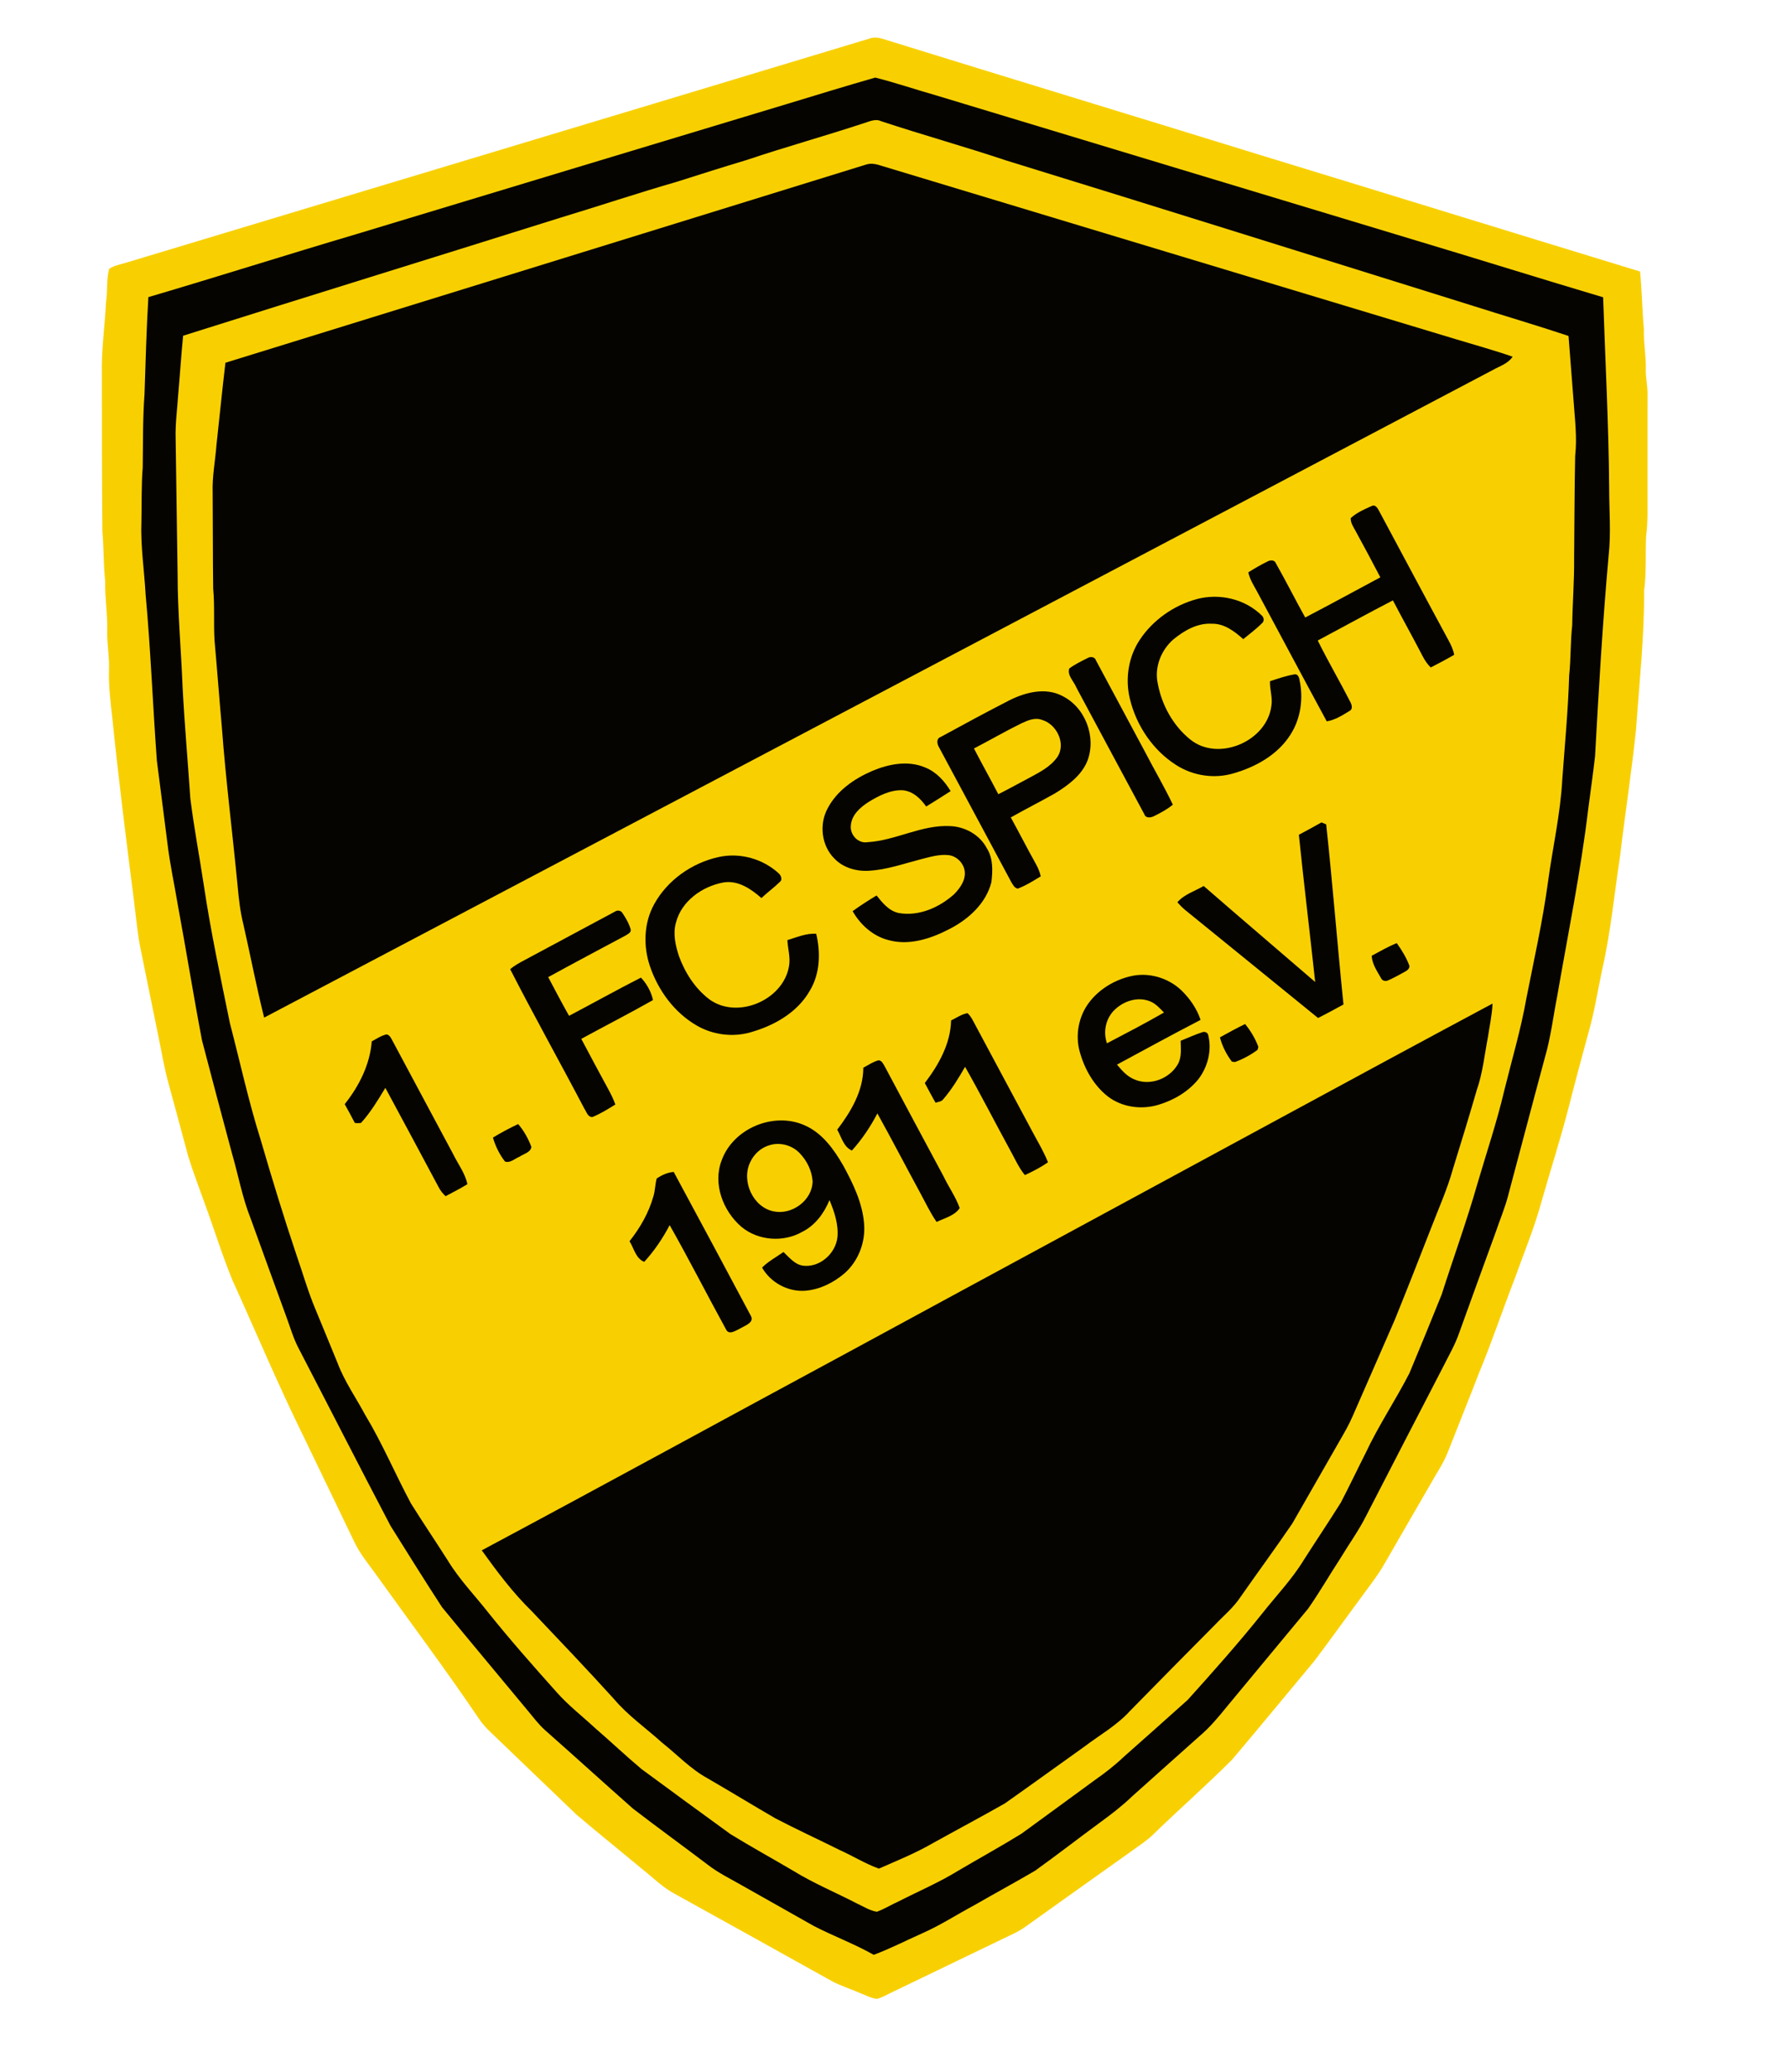 <?xml version="1.0" encoding="UTF-8" standalone="no"?>
<svg
   xmlns:dc="http://purl.org/dc/elements/1.1/"
   xmlns:cc="http://creativecommons.org/ns#"
   xmlns:rdf="http://www.w3.org/1999/02/22-rdf-syntax-ns#"
   xmlns:svg="http://www.w3.org/2000/svg"
   xmlns="http://www.w3.org/2000/svg"
   xmlns:sodipodi="http://sodipodi.sourceforge.net/DTD/sodipodi-0.dtd"
   xmlns:inkscape="http://www.inkscape.org/namespaces/inkscape"
   width="929pt"
   height="1077pt"
   viewBox="0 0 929 1077"
   version="1.1"
   id="svg4136"
   inkscape:version="0.91 r13725"
   sodipodi:docname="spich.svg">
  <defs
     id="defs4192" />
  <sodipodi:namedview
     pagecolor="#ffffff"
     bordercolor="#666666"
     borderopacity="1"
     objecttolerance="10"
     gridtolerance="10"
     guidetolerance="10"
     inkscape:pageopacity="0"
     inkscape:pageshadow="2"
     inkscape:window-width="1920"
     inkscape:window-height="1017"
     id="namedview4190"
     showgrid="false"
     inkscape:zoom="0.62989786"
     inkscape:cx="580.625"
     inkscape:cy="673.125"
     inkscape:window-x="-8"
     inkscape:window-y="-8"
     inkscape:window-maximized="1"
     inkscape:current-layer="svg4136" />
  <path
     fill="#f8d002"
     d=" M 452.33 19.95 C 454.75 19.08 457.32 19.67 459.68 20.44 C 524.61 40.58 589.65 60.33 654.60 80.40 C 720.63 100.56 786.58 120.98 852.62 141.12 C 853.60 151.04 853.70 161.01 854.58 170.94 C 854.36 178.01 855.80 184.99 855.59 192.06 C 855.50 196.39 856.55 200.64 856.48 204.98 C 856.46 221.65 856.47 238.33 856.47 255.00 C 856.41 263.00 856.80 271.04 855.72 279.00 C 855.37 288.31 855.94 297.67 854.74 306.95 C 854.83 330.99 852.23 354.91 850.54 378.87 C 848.30 400.87 844.83 422.73 842.25 444.69 C 839.24 464.40 837.40 484.32 832.95 503.79 C 830.65 514.52 829.00 525.41 825.99 535.99 C 822.45 548.95 818.96 561.93 815.64 574.96 C 811.39 591.60 806.09 607.94 801.40 624.46 C 797.60 638.37 792.04 651.70 787.19 665.26 C 781.02 681.17 775.61 697.37 769.07 713.14 C 763.82 726.78 758.31 740.31 752.99 753.93 C 750.66 760.22 746.76 765.73 743.54 771.56 C 735.75 785.07 727.90 798.55 720.14 812.07 C 716.02 819.41 710.64 825.92 705.76 832.75 C 698.25 842.91 690.90 853.19 683.28 863.27 C 669.04 880.36 654.91 897.54 640.55 914.53 C 627.03 928.03 612.66 940.65 598.96 953.96 C 596.01 956.73 592.61 958.95 589.34 961.32 C 570.42 974.74 551.55 988.22 532.67 1001.69 C 529.23 1004.10 525.34 1005.74 521.57 1007.57 C 502.48 1016.78 483.38 1025.97 464.29 1035.18 C 461.51 1036.45 458.86 1038.13 455.88 1038.91 C 453.04 1038.61 450.48 1037.17 447.85 1036.17 C 442.72 1033.90 437.31 1032.26 432.36 1029.61 C 405.17 1014.44 377.93 999.35 350.70 984.25 C 344.55 981.01 339.66 976.00 334.24 971.75 C 322.78 962.21 311.15 952.86 299.78 943.21 C 284.95 929.04 270.20 914.80 255.38 900.62 C 252.76 898.21 250.42 895.52 248.47 892.55 C 231.73 867.80 213.81 843.88 196.39 819.61 C 192.14 813.49 187.13 807.83 184.01 801.00 C 175.34 783.00 166.67 765.00 158.00 746.99 C 144.74 720.12 133.14 692.46 120.76 665.18 C 115.43 652.19 111.32 638.74 106.46 625.57 C 103.58 617.39 100.43 609.30 97.86 601.02 C 94.45 588.25 91.00 575.49 87.51 562.75 C 85.22 554.49 83.94 546.01 82.14 537.65 C 79.27 523.38 76.29 509.14 73.43 494.87 C 71.39 485.46 70.69 475.84 69.41 466.31 C 65.45 435.31 61.56 404.29 58.39 373.19 C 57.46 364.81 56.39 356.41 56.67 347.96 C 56.92 341.28 55.58 334.68 55.73 328.01 C 55.97 319.32 54.49 310.70 54.68 302.01 C 53.76 293.39 53.98 284.70 53.22 276.07 C 52.98 249.05 52.95 222.02 52.96 195.00 C 52.62 182.30 54.49 169.69 55.12 157.02 C 56.03 151.28 55.18 145.34 56.77 139.70 C 59.68 137.79 63.24 137.34 66.48 136.25 C 195.08 97.44 323.74 58.81 452.33 19.95 Z"
     id="path4140" />
  <path
     fill="#050400"
     d=" M 409.01 54.08 C 424.32 49.42 439.64 44.73 455.02 40.32 C 465.62 43.00 476.04 46.56 486.57 49.55 C 569.70 74.75 652.87 99.79 736.01 124.94 C 768.51 134.68 800.89 144.83 833.41 154.51 C 834.53 187.47 836.28 220.42 836.55 253.41 C 836.53 265.27 837.58 277.17 836.25 289.00 C 833.15 323.62 831.13 358.30 829.22 392.99 C 828.19 402.15 826.86 411.28 825.67 420.43 C 821.77 453.13 815.13 485.41 809.52 517.85 C 807.44 528.40 806.19 539.14 803.18 549.49 C 796.72 573.37 790.46 597.31 784.07 621.21 C 782.37 627.88 779.63 634.22 777.44 640.75 C 771.13 658.00 764.89 675.27 758.65 692.55 C 756.48 698.96 753.01 704.79 750.01 710.83 C 736.66 736.57 723.36 762.34 710.07 788.11 C 706.25 795.67 701.25 802.54 696.90 809.79 C 691.21 818.50 686.02 827.54 680.06 836.07 C 666.02 853.03 651.93 869.95 637.89 886.91 C 633.45 892.41 628.90 897.87 623.47 902.45 C 611.81 912.79 600.23 923.23 588.59 933.60 C 583.45 938.54 577.81 942.90 572.05 947.08 C 560.73 955.40 549.62 964.01 538.22 972.21 C 527.87 978.30 517.28 984.00 506.88 990.00 C 497.57 994.97 488.70 1000.78 479.00 1005.01 C 470.75 1008.68 462.70 1012.84 454.22 1016.00 C 444.15 1010.28 433.22 1006.27 422.95 1000.94 C 410.62 993.96 398.26 987.01 385.93 980.04 C 379.84 976.51 373.43 973.48 367.87 969.12 C 354.97 959.34 341.84 949.85 329.02 939.98 C 313.80 926.54 298.79 912.86 283.56 899.42 C 280.01 896.29 277.19 892.45 274.16 888.84 C 259.39 870.97 244.44 853.24 229.77 835.29 C 220.68 821.32 211.86 807.16 203.02 793.03 C 187.02 762.57 171.41 731.92 155.56 701.39 C 152.48 695.74 150.80 689.49 148.54 683.51 C 142.42 666.89 136.47 650.21 130.40 633.57 C 125.97 622.49 123.86 610.68 120.54 599.26 C 115.27 579.78 110.14 560.27 105.02 540.76 C 100.57 517.46 96.84 494.03 92.50 470.70 C 90.69 459.80 88.30 449.00 87.01 438.02 C 85.23 423.81 83.36 409.61 81.55 395.40 C 79.43 366.63 78.35 337.78 75.70 309.05 C 75.01 296.36 73.01 283.73 73.51 271.00 C 73.73 261.67 73.44 252.32 74.19 243.00 C 74.39 230.33 74.18 217.64 75.12 205.00 C 75.68 188.14 76.13 171.26 77.13 154.43 C 113.16 143.82 148.95 132.43 184.96 121.78 C 259.63 99.15 334.33 76.64 409.01 54.08 Z"
     id="path4142" />
  <path
     fill="#f8d002"
     d=" M 449.02 64.05 C 451.94 63.19 455.03 61.54 458.06 62.99 C 479.71 70.14 501.70 76.26 523.33 83.48 C 603.78 108.25 684.08 133.50 764.44 158.55 C 781.41 163.97 798.52 168.96 815.42 174.61 C 816.25 185.75 817.16 196.89 818.02 208.02 C 818.68 217.66 819.97 227.33 818.87 237.00 C 818.49 254.66 818.52 272.33 818.33 290.00 C 818.45 301.68 817.51 313.32 817.34 324.99 C 816.37 333.64 816.69 342.38 815.75 351.04 C 815.22 369.04 813.49 386.97 812.19 404.93 C 811.25 422.90 807.17 440.49 804.76 458.29 C 802.02 478.65 797.49 498.69 793.52 518.84 C 790.67 535.04 785.95 550.82 782.02 566.78 C 778.18 583.13 772.80 599.05 768.08 615.15 C 762.55 634.55 755.64 653.51 749.50 672.72 C 744.01 686.43 738.39 700.09 732.70 713.72 C 725.50 727.73 716.66 740.87 709.96 755.16 C 705.60 763.76 701.48 772.48 697.01 781.02 C 690.73 791.02 684.15 800.83 677.79 810.78 C 671.59 820.96 663.26 829.57 655.92 838.91 C 643.66 854.24 630.59 868.88 617.47 883.47 C 606.42 893.43 595.26 903.27 584.14 913.15 C 579.50 917.58 574.41 921.50 569.16 925.18 C 556.41 934.44 543.75 943.84 530.98 953.07 C 520.21 959.71 509.11 965.81 498.22 972.23 C 488.32 978.34 477.59 982.90 467.25 988.18 C 463.41 989.90 459.81 992.16 455.86 993.61 C 452.14 993.03 448.91 990.87 445.54 989.34 C 434.58 983.65 423.11 978.91 412.57 972.44 C 401.65 965.99 390.52 959.90 379.72 953.25 C 364.29 942.05 348.88 930.80 333.54 919.48 C 325.39 912.65 317.67 905.31 309.62 898.37 C 302.88 892.12 295.56 886.46 289.44 879.57 C 277.30 866.00 265.24 852.35 253.85 838.13 C 246.82 829.18 238.81 820.93 232.87 811.16 C 226.53 801.17 219.88 791.37 213.61 781.34 C 205.45 766.07 198.71 750.05 189.75 735.21 C 184.98 726.30 179.08 717.96 175.51 708.46 C 171.69 699.04 167.76 689.67 163.91 680.27 C 160.13 671.28 157.47 661.89 154.27 652.69 C 147.53 632.71 141.39 612.55 135.49 592.31 C 129.20 572.37 124.78 551.92 119.50 531.70 C 114.65 507.96 109.57 484.25 105.99 460.28 C 103.70 445.17 100.85 430.15 98.95 414.99 C 97.65 395.65 95.91 376.33 94.92 356.96 C 94.15 337.63 92.36 318.34 92.34 298.99 C 92.00 275.33 91.65 251.67 91.31 228.02 C 91.07 220.35 92.14 212.73 92.64 205.10 C 93.55 194.90 94.18 184.68 95.20 174.49 C 160.40 153.91 225.74 133.75 290.97 113.26 C 311.20 107.15 331.25 100.43 351.56 94.57 C 363.79 90.68 376.02 86.80 388.31 83.11 C 408.41 76.34 428.88 70.70 449.02 64.05 Z"
     id="path4144" />
  <path
     fill="#050400"
     d=" M 117.19 188.54 C 228.23 154.18 339.28 119.87 450.31 85.51 C 452.32 84.90 454.46 85.04 456.46 85.63 C 556.57 115.92 656.73 146.04 756.85 176.30 C 766.69 179.29 776.62 182.01 786.35 185.38 C 784.01 188.98 779.73 190.25 776.18 192.24 C 563.22 304.46 350.28 416.68 137.32 528.89 C 133.28 512.80 130.18 496.47 126.49 480.29 C 124.90 473.94 124.16 467.43 123.57 460.92 C 120.92 433.24 117.39 405.64 115.33 377.90 C 113.98 362.95 112.89 347.98 111.54 333.03 C 110.97 324.03 111.67 314.99 110.83 306.01 C 110.60 289.34 110.69 272.67 110.55 256.00 C 110.27 247.62 111.93 239.35 112.56 231.02 C 114.11 216.86 115.52 202.69 117.19 188.54 Z"
     id="path4146" />
  <path
     fill="#050400"
     d=" M 702.19 269.29 C 705.31 266.40 709.37 264.65 713.22 262.94 C 714.85 262.13 716.10 263.94 716.75 265.20 C 728.85 287.73 740.85 310.32 753.04 332.81 C 754.32 335.18 755.50 337.64 755.97 340.33 C 751.97 342.65 747.89 344.82 743.77 346.91 C 742.09 345.23 740.74 343.27 739.65 341.17 C 734.60 331.40 729.21 321.80 724.13 312.04 C 711.01 318.82 698.08 325.95 685.05 332.90 C 690.40 343.72 696.52 354.14 702.01 364.89 C 702.78 366.32 703.40 368.68 701.51 369.54 C 697.84 371.80 694.05 374.21 689.73 374.91 C 677.57 352.49 665.61 329.97 653.54 307.51 C 651.80 304.27 649.71 301.12 648.95 297.47 C 652.17 295.43 655.47 293.52 658.90 291.85 C 660.28 291.03 662.58 290.89 663.25 292.70 C 668.53 302.01 673.33 311.58 678.53 320.94 C 691.63 314.12 704.58 307.03 717.59 300.06 C 713.44 292.05 709.14 284.11 704.83 276.18 C 703.70 274.00 702.07 271.86 702.19 269.29 Z"
     id="path4148" />
  <path
     fill="#050400"
     d=" M 622.23 311.35 C 634.03 308.22 647.35 311.32 656.06 320.01 C 657.16 321.00 657.29 323.02 656.02 323.95 C 653.03 326.97 649.59 329.50 646.31 332.19 C 641.79 328.12 636.42 324.02 630.02 324.18 C 622.58 323.73 615.75 327.64 610.17 332.18 C 603.65 337.71 600.03 346.79 601.88 355.25 C 603.95 366.41 609.83 377.12 618.70 384.29 C 633.27 396.14 658.56 385.35 660.93 366.96 C 661.71 362.66 660.05 358.39 660.21 354.07 C 664.39 352.67 668.61 351.21 672.97 350.49 C 674.46 350.14 675.36 351.89 675.51 353.13 C 677.70 362.80 676.26 373.46 670.85 381.85 C 664.27 392.25 652.87 398.60 641.31 401.92 C 631.31 404.94 620.13 403.23 611.38 397.58 C 599.37 389.92 590.83 377.24 587.45 363.48 C 584.82 353.04 586.55 341.55 592.51 332.55 C 599.40 322.19 610.25 314.60 622.23 311.35 Z"
     id="path4150" />
  <path
     fill="#050400"
     d=" M 555.90 347.41 C 558.82 345.27 562.10 343.67 565.33 342.06 C 566.81 341.10 569.14 341.30 569.74 343.21 C 578.28 359.05 586.74 374.95 595.27 390.81 C 600.02 399.98 605.28 408.88 609.72 418.21 C 606.82 420.64 603.44 422.42 600.08 424.11 C 598.46 424.99 595.60 425.46 594.91 423.21 C 583.08 401.29 571.38 379.30 559.58 357.37 C 558.34 354.15 554.64 350.98 555.90 347.41 Z"
     id="path4152" />
  <path
     fill="#050400"
     d=" M 524.86 363.92 C 533.14 359.79 543.51 357.15 552.17 361.67 C 564.14 367.52 569.98 382.82 565.39 395.23 C 562.34 403.02 555.25 408.18 548.36 412.40 C 540.79 416.66 533.04 420.58 525.47 424.85 C 529.84 432.76 533.93 440.83 538.35 448.72 C 539.53 450.84 540.54 453.07 541.05 455.47 C 537.18 457.80 533.32 460.28 529.07 461.86 C 527.30 461.51 526.54 459.74 525.69 458.38 C 513.25 435.11 500.78 411.85 488.28 388.60 C 487.19 386.82 486.50 383.96 489.00 383.04 C 500.88 376.54 512.81 370.10 524.86 363.92 Z"
     id="path4154" />
  <path
     fill="#f8d002"
     d=" M 530.84 376.02 C 534.17 374.49 537.98 372.71 541.67 374.15 C 549.34 376.31 554.41 386.65 549.61 393.55 C 545.92 398.77 539.97 401.59 534.52 404.58 C 529.34 407.30 524.23 410.17 518.99 412.78 C 514.85 404.81 510.45 396.98 506.33 389.01 C 514.54 384.76 522.54 380.10 530.84 376.02 Z"
     id="path4156" />
  <path
     fill="#050400"
     d=" M 453.51 400.66 C 462.10 397.05 472.18 395.09 481.04 398.93 C 486.79 401.22 491.07 405.98 494.20 411.18 C 490.01 413.93 485.74 416.54 481.49 419.18 C 478.54 414.97 474.39 411.01 468.98 410.72 C 462.72 410.55 456.93 413.55 451.72 416.71 C 447.29 419.51 442.65 423.53 442.32 429.15 C 441.84 433.85 446.10 438.54 450.96 437.72 C 465.62 436.88 479.08 428.58 493.97 429.35 C 501.74 429.67 509.42 433.91 513.05 440.93 C 516.35 446.17 516.11 452.64 515.38 458.55 C 512.59 469.52 503.55 477.70 493.79 482.74 C 484.03 487.84 472.53 491.72 461.55 488.51 C 453.62 486.40 447.26 480.56 443.24 473.56 C 447.25 470.64 451.46 467.99 455.69 465.40 C 458.74 469.24 462.14 473.46 467.21 474.53 C 477.67 476.37 488.16 471.71 495.89 464.88 C 499.00 461.74 502.02 457.64 501.54 452.97 C 501.08 448.65 497.36 444.88 493.03 444.43 C 488.06 443.92 483.23 445.47 478.48 446.65 C 469.73 448.92 461.08 452.00 452.00 452.56 C 445.42 453.01 438.41 451.11 433.77 446.22 C 427.05 439.58 425.77 428.50 430.20 420.26 C 435.02 410.96 444.09 404.69 453.51 400.66 Z"
     id="path4158" />
  <path
     fill="#050400"
     d=" M 675.23 433.85 C 679.19 431.79 683.09 429.62 686.98 427.44 C 687.60 427.69 688.82 428.21 689.44 428.46 C 692.81 459.62 695.24 490.88 698.43 522.06 C 694.05 524.46 689.67 526.85 685.22 529.10 C 662.16 510.39 639.16 491.62 616.09 472.93 C 614.63 471.73 613.33 470.35 612.07 468.96 C 615.64 464.78 621.13 463.19 625.75 460.49 C 644.99 477.22 664.41 493.73 683.72 510.39 C 680.96 484.87 677.86 459.38 675.23 433.85 Z"
     id="path4160" />
  <path
     fill="#050400"
     d=" M 373.51 445.45 C 384.61 442.96 396.70 446.33 404.99 454.08 C 406.02 455.10 406.86 457.16 405.50 458.29 C 402.45 461.30 398.94 463.80 395.84 466.76 C 390.41 461.98 383.62 457.34 375.99 458.67 C 365.06 460.70 354.26 468.33 351.41 479.51 C 349.74 485.31 351.16 491.43 352.99 497.01 C 356.16 505.62 361.32 513.70 368.67 519.32 C 383.28 530.11 407.32 519.81 410.20 502.04 C 410.99 497.53 409.55 493.10 409.33 488.62 C 414.21 487.15 419.12 484.97 424.32 485.31 C 426.66 495.13 426.34 506.14 420.96 514.96 C 414.53 526.25 402.45 533.06 390.28 536.50 C 380.92 539.22 370.57 537.88 362.17 532.99 C 350.50 526.24 342.11 514.70 337.84 502.06 C 334.35 491.66 334.69 479.74 340.04 470.02 C 346.91 457.48 359.64 448.52 373.51 445.45 Z"
     id="path4162" />
  <path
     fill="#050400"
     d=" M 319.78 473.75 C 320.97 472.94 322.74 473.18 323.53 474.44 C 325.32 477.11 327.00 479.96 327.88 483.07 C 328.16 484.79 326.40 485.44 325.24 486.21 C 311.81 493.40 298.34 500.52 284.99 507.85 C 288.57 514.57 292.07 521.33 295.83 527.95 C 308.32 521.40 320.63 514.49 333.20 508.10 C 336.25 511.35 338.51 515.40 339.48 519.77 C 327.18 526.73 314.60 533.18 302.18 539.93 C 306.91 548.82 311.63 557.72 316.47 566.56 C 317.78 568.97 318.97 571.45 319.90 574.04 C 316.06 576.46 312.16 578.86 307.95 580.58 C 305.50 580.60 304.91 577.81 303.77 576.18 C 291.06 551.96 277.69 528.09 265.23 503.75 C 267.50 501.73 270.22 500.33 272.88 498.90 C 288.53 490.54 304.15 482.13 319.78 473.75 Z"
     id="path4164" />
  <path
     fill="#050400"
     d=" M 713.08 496.76 C 717.37 494.46 721.59 491.99 726.13 490.17 C 728.74 493.84 731.17 497.75 732.72 502.01 C 732.78 503.98 730.88 504.70 729.46 505.54 C 726.83 506.93 724.24 508.45 721.49 509.59 C 720.14 510.21 718.41 509.65 717.88 508.24 C 715.83 504.64 713.32 501.02 713.08 496.76 Z"
     id="path4166" />
  <path
     fill="#050400"
     d=" M 587.37 507.48 C 596.79 505.08 607.24 508.08 614.22 514.77 C 618.59 519.05 622.20 524.23 624.14 530.07 C 609.56 537.63 595.14 545.51 580.68 553.32 C 583.26 556.40 586.04 559.59 589.89 561.08 C 597.92 564.52 607.92 560.67 612.24 553.25 C 614.44 549.53 613.82 545.05 613.79 540.93 C 617.58 539.43 621.28 537.68 625.17 536.44 C 626.38 535.99 628.01 536.74 628.15 538.14 C 630.07 545.99 627.85 554.60 622.96 560.95 C 617.68 567.44 610.16 571.84 602.21 574.21 C 593.46 576.86 583.38 575.53 576.03 569.95 C 568.66 564.21 563.84 555.68 561.36 546.78 C 558.88 538.09 560.69 528.35 566.11 521.12 C 571.28 514.25 579.06 509.50 587.37 507.48 Z"
     id="path4168" />
  <path
     fill="#f8d002"
     d=" M 579.65 524.66 C 584.34 520.22 591.49 517.91 597.70 520.37 C 600.74 521.49 602.89 524.02 605.11 526.25 C 595.39 531.86 585.41 537.03 575.47 542.24 C 573.33 536.17 574.90 529.05 579.65 524.66 Z"
     id="path4170" />
  <path
     fill="#050400"
     d=" M 666.60 580.56 C 703.00 560.83 739.41 541.12 775.92 521.59 C 775.68 527.56 774.33 533.41 773.47 539.31 C 771.72 548.40 770.81 557.71 767.73 566.50 C 763.79 580.11 759.64 593.67 755.43 607.21 C 752.45 618.00 747.83 628.22 743.82 638.65 C 737.67 654.48 731.45 670.28 725.07 686.02 C 717.73 702.70 710.53 719.43 703.17 736.10 C 701.21 740.67 698.67 744.96 696.20 749.27 C 688.14 763.48 679.90 777.59 671.84 791.80 C 663.08 804.66 653.85 817.20 644.93 829.96 C 641.29 835.53 636.09 839.76 631.55 844.55 C 616.78 859.45 602.02 874.35 587.35 889.35 C 580.58 896.78 571.71 901.74 563.77 907.76 C 549.96 917.60 536.23 927.56 522.37 937.32 C 509.98 944.36 497.39 951.05 484.93 957.97 C 475.97 963.16 466.34 967.05 456.89 971.20 C 449.80 968.62 443.30 964.58 436.42 961.48 C 425.30 955.94 413.99 950.76 402.98 945.00 C 391.19 938.16 379.56 931.05 367.77 924.22 C 358.96 919.40 352.04 911.96 344.24 905.77 C 335.84 898.18 326.42 891.65 319.09 882.94 C 305.13 867.56 290.81 852.54 276.52 837.48 C 266.70 827.91 258.43 816.88 250.45 805.77 C 315.19 771.17 379.59 735.91 444.19 701.06 C 518.28 660.81 592.49 620.77 666.60 580.56 Z"
     id="path4172" />
  <path
     fill="#050400"
     d=" M 494.44 530.37 C 497.23 529.01 499.87 527.12 502.98 526.57 C 504.12 527.58 504.94 528.89 505.68 530.22 C 516.14 549.80 526.67 569.34 537.12 588.92 C 539.81 593.91 542.73 598.80 544.81 604.08 C 541.06 606.72 536.96 608.81 532.80 610.74 C 529.57 606.86 527.60 602.17 525.15 597.80 C 517.28 583.39 509.81 568.75 501.71 554.46 C 498.34 560.36 494.78 566.19 490.34 571.35 C 489.41 572.64 487.72 572.62 486.38 573.15 C 484.41 569.78 482.63 566.31 480.77 562.89 C 487.96 553.48 494.15 542.51 494.44 530.37 Z"
     id="path4174" />
  <path
     fill="#050400"
     d=" M 634.20 539.15 C 638.51 536.76 642.84 534.38 647.28 532.23 C 650.20 535.75 652.56 539.80 654.18 544.08 C 654.08 544.46 653.87 545.23 653.77 545.62 C 650.23 548.31 646.16 550.44 642.00 551.99 C 641.60 551.94 640.80 551.83 640.40 551.77 C 637.59 548.03 635.37 543.70 634.20 539.15 Z"
     id="path4176" />
  <path
     fill="#050400"
     d=" M 193.27 541.23 C 195.77 539.90 198.16 538.24 200.95 537.60 C 202.34 537.86 203.06 539.05 203.66 540.21 C 214.21 560.03 224.89 579.79 235.45 599.60 C 237.99 604.86 241.77 609.65 242.99 615.47 C 239.29 617.70 235.46 619.72 231.62 621.72 C 230.21 620.32 228.92 618.80 228.03 617.02 C 218.82 599.80 209.62 582.58 200.33 565.40 C 196.49 571.74 192.67 578.14 187.65 583.65 C 186.59 583.77 185.53 583.77 184.47 583.66 C 182.76 580.37 181.02 577.10 179.20 573.87 C 186.68 564.49 192.30 553.33 193.27 541.23 Z"
     id="path4178" />
  <path
     fill="#050400"
     d=" M 448.80 554.94 C 451.42 553.57 453.90 551.78 456.81 551.06 C 458.44 551.27 459.12 552.86 459.87 554.12 C 470.03 573.29 480.35 592.37 490.58 611.50 C 493.21 617.02 496.87 622.09 498.92 627.87 C 496.33 631.87 491.01 633.09 486.90 635.09 C 483.42 630.07 480.87 624.49 477.93 619.15 C 470.62 605.68 463.55 592.08 456.12 578.68 C 452.51 585.63 448.12 592.17 442.86 597.99 C 438.49 596.04 437.44 590.93 435.24 587.13 C 442.33 577.86 448.81 566.97 448.80 554.94 Z"
     id="path4180" />
  <path
     fill="#050400"
     d=" M 375.16 603.10 C 381.12 586.49 402.20 577.68 418.26 584.85 C 427.45 588.82 433.49 597.33 438.34 605.72 C 443.47 615.13 448.34 625.11 449.21 635.96 C 450.04 645.59 446.22 655.56 438.89 661.92 C 433.21 666.71 426.23 670.21 418.76 670.83 C 409.74 671.57 400.63 666.66 396.17 658.81 C 399.43 655.53 403.57 653.37 407.30 650.71 C 410.24 653.47 413.00 657.05 417.21 657.79 C 425.99 659.08 434.42 651.61 435.36 643.01 C 435.97 636.33 433.74 629.81 431.23 623.72 C 428.43 630.50 423.87 636.80 417.18 640.17 C 407.33 645.84 394.17 644.91 385.41 637.61 C 375.86 629.40 370.47 615.26 375.16 603.10 Z"
     id="path4182" />
  <path
     fill="#050400"
     d=" M 256.26 591.24 C 260.50 588.67 264.89 586.34 269.37 584.21 C 272.36 587.69 274.64 591.80 276.25 596.09 C 275.84 599.04 272.24 599.64 270.15 601.15 C 267.72 602.09 265.23 604.65 262.52 603.69 C 259.67 600.02 257.54 595.71 256.26 591.24 Z"
     id="path4184" />
  <path
     fill="#f8d002"
     d=" M 400.28 595.13 C 405.64 593.56 411.83 595.24 415.67 599.30 C 419.51 603.23 422.09 608.51 422.45 614.01 C 422.26 623.89 411.74 631.58 402.24 629.61 C 391.39 627.49 385.23 613.70 390.04 603.97 C 391.98 599.74 395.76 596.35 400.28 595.13 Z"
     id="path4186" />
  <path
     fill="#050400"
     d=" M 341.39 612.51 C 344.04 610.74 347.03 609.33 350.24 609.10 C 363.66 633.96 377.01 658.86 390.29 683.79 C 392.31 687.32 387.51 688.86 385.20 690.24 C 382.87 691.29 378.92 694.36 377.36 690.80 C 367.51 672.84 358.23 654.57 348.14 636.75 C 344.53 643.62 340.16 650.11 334.91 655.84 C 330.46 654.06 329.60 648.79 327.26 645.11 C 332.79 638.15 337.31 630.26 339.71 621.67 C 340.62 618.68 340.56 615.50 341.39 612.51 Z"
     id="path4188" />
</svg>
